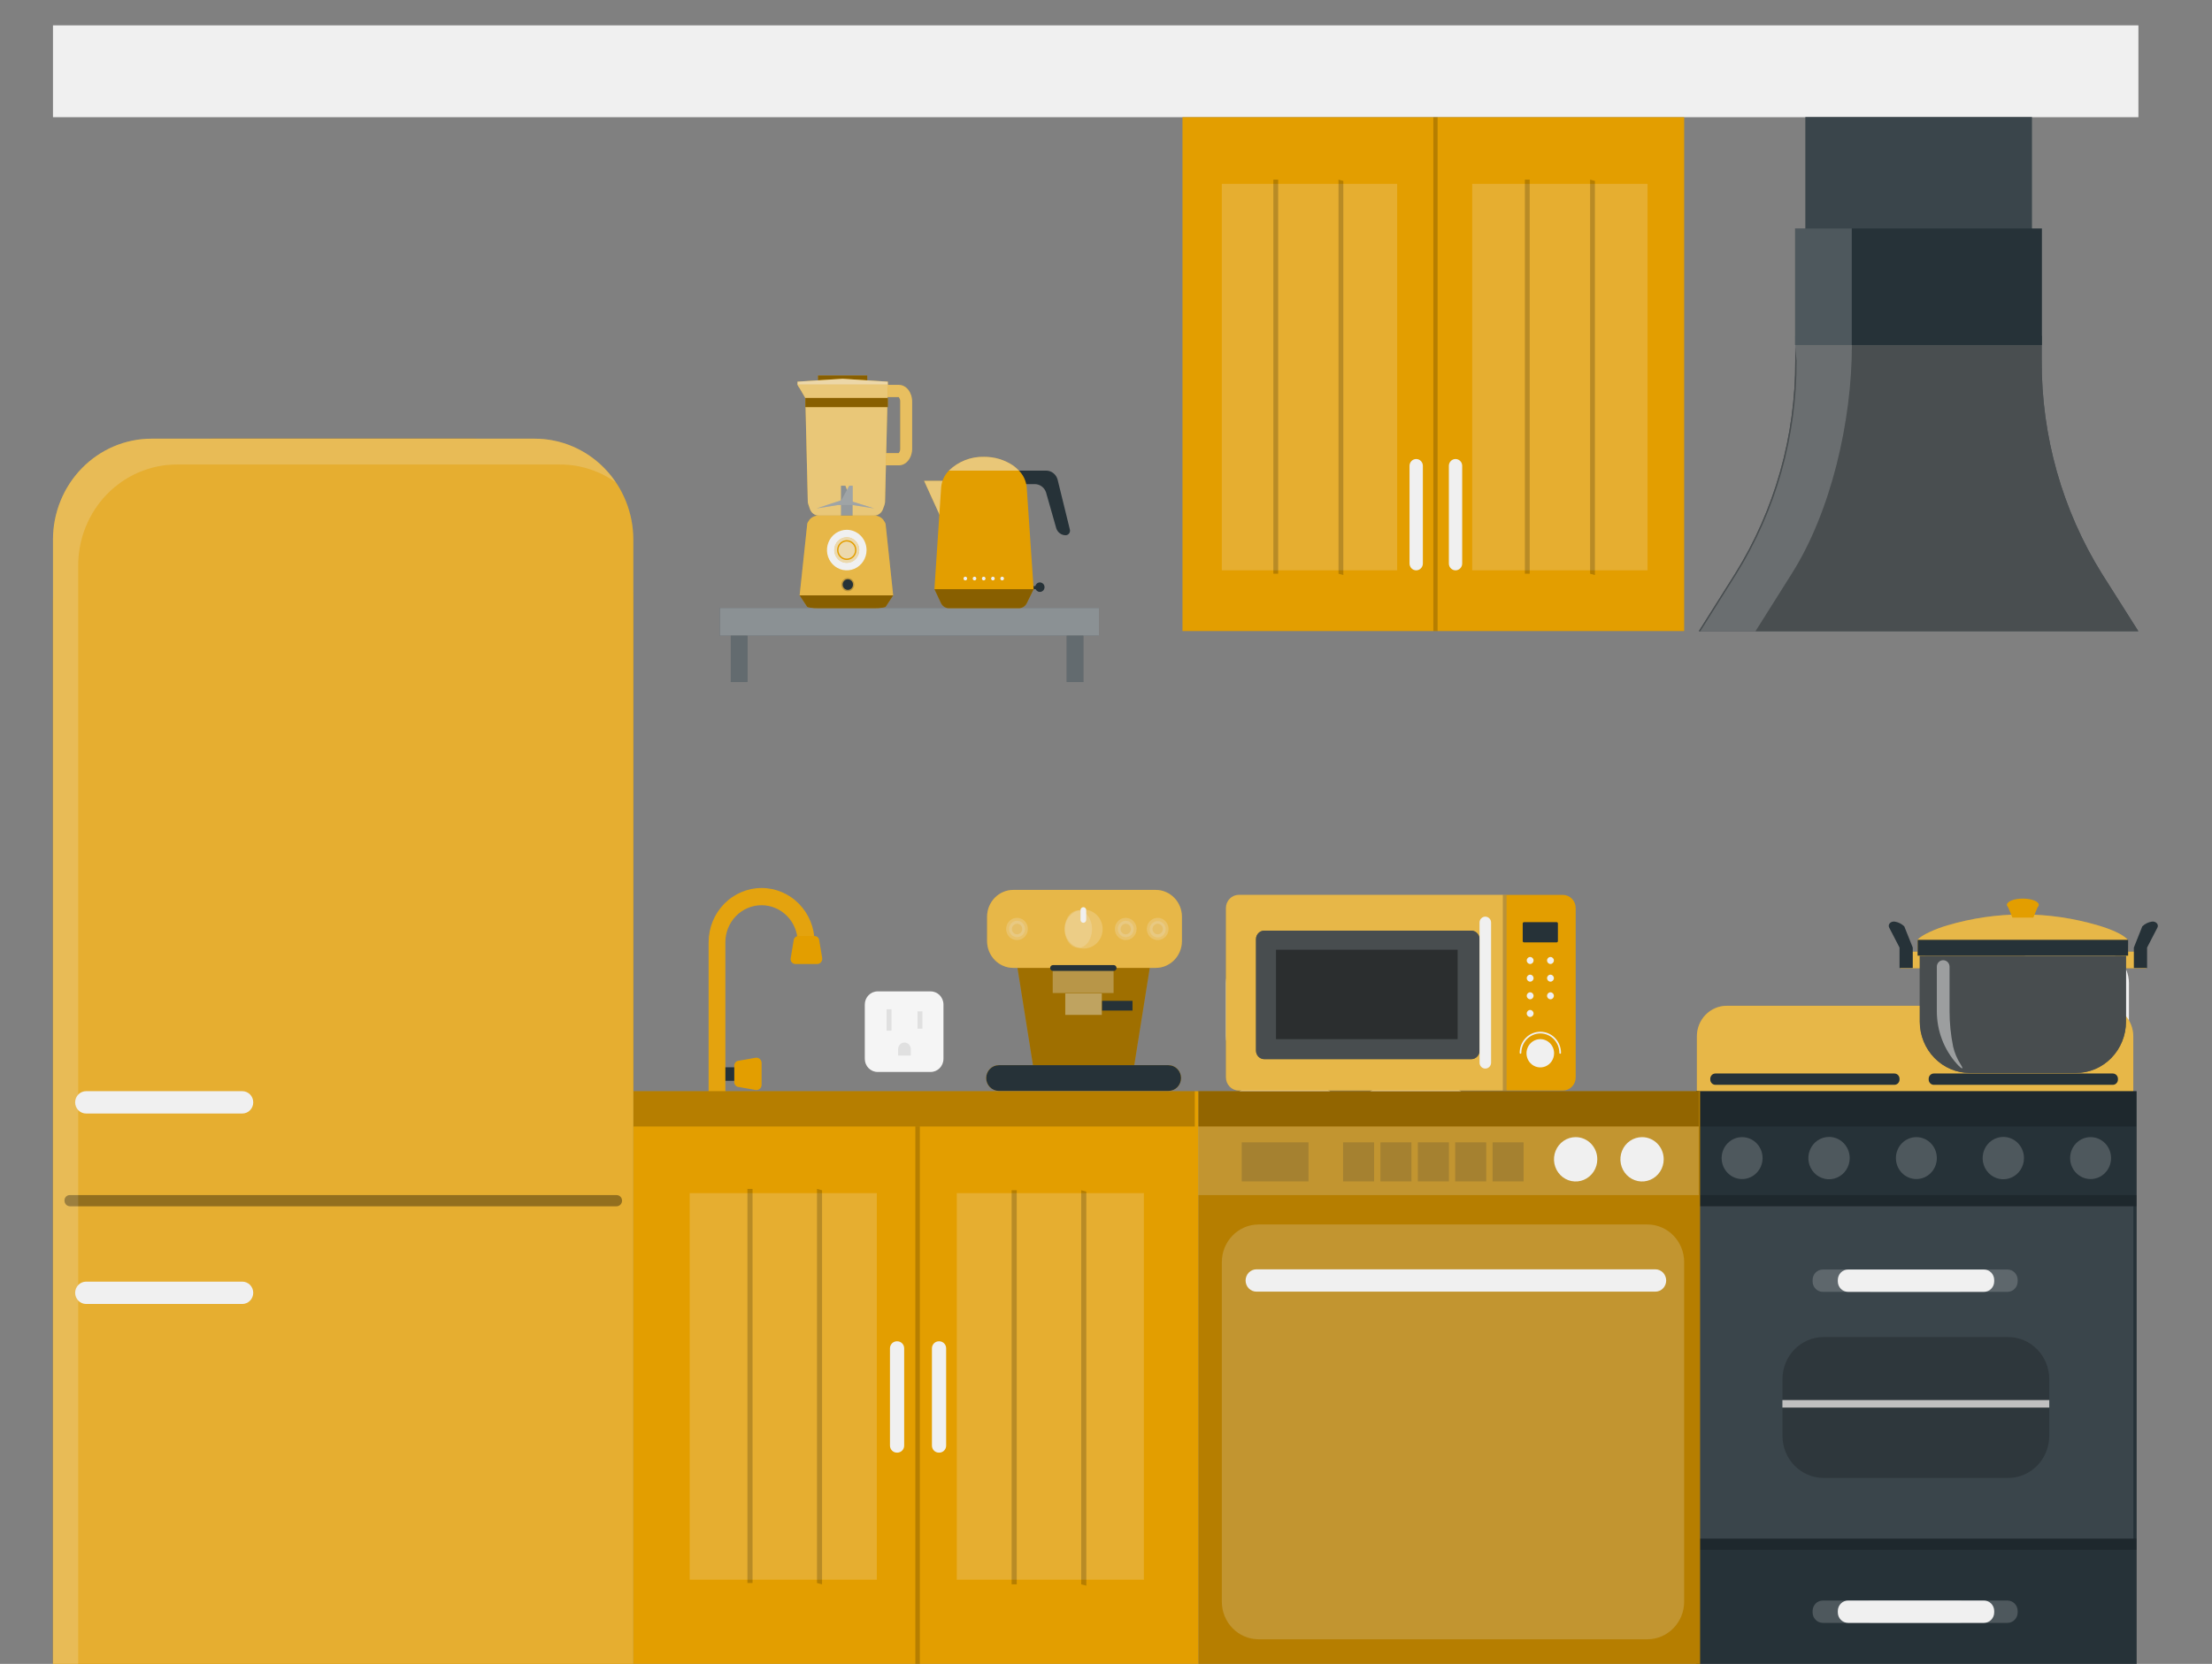 <svg width="428" height="322" viewBox="0 0 428 322" fill="none" xmlns="http://www.w3.org/2000/svg">
<rect x="0" y="0" width="428" height="322" fill="#808080" stroke="none"/>
<g clip-path="url(#clip0_62_11359)">
<path d="M171.79 245.029C171.79 245.029 180.94 250.152 192.52 240.245V227.839L170.63 227.593L171.76 244.353L171.79 245.029Z" fill="#F0F0F0"/>
<path d="M413.76 4.907H10.25V22.681H413.76V4.907Z" fill="#F0F0F0"/>
<path d="M180.07 191.86H169.81C168.44 191.86 167.33 192.998 167.33 194.401V204.912C167.33 206.315 168.44 207.452 169.81 207.452H180.07C181.44 207.452 182.55 206.315 182.55 204.912V194.401C182.55 192.998 181.44 191.86 180.07 191.86Z" fill="#F5F5F5"/>
<path d="M172.49 195.323H171.54V199.462H172.49V195.323Z" fill="#E0E0E0"/>
<path d="M178.48 195.722H177.53V199.072H178.48V195.722Z" fill="#E0E0E0"/>
<path d="M176.23 204.277H173.78V203.017C173.78 202.682 173.909 202.362 174.14 202.125C174.371 201.889 174.684 201.756 175.01 201.756C175.334 201.759 175.645 201.893 175.873 202.129C176.102 202.365 176.23 202.684 176.23 203.017V204.277Z" fill="#E0E0E0"/>
<path d="M253.6 183.746H243.58C240.062 183.746 237.21 186.668 237.21 190.272V200.537C237.21 204.141 240.062 207.063 243.58 207.063H253.6C257.118 207.063 259.97 204.141 259.97 200.537V190.272C259.97 186.668 257.118 183.746 253.6 183.746Z" fill="#F0F0F0"/>
<path d="M278.93 183.746H268.91C265.392 183.746 262.54 186.668 262.54 190.272V200.537C262.54 204.141 265.392 207.063 268.91 207.063H278.93C282.448 207.063 285.3 204.141 285.3 200.537V190.272C285.3 186.668 282.448 183.746 278.93 183.746Z" fill="#F0F0F0"/>
<path d="M405.56 183.746H395.54C392.022 183.746 389.17 186.668 389.17 190.272V200.537C389.17 204.141 392.022 207.063 395.54 207.063H405.56C409.078 207.063 411.93 204.141 411.93 200.537V190.272C411.93 186.668 409.078 183.746 405.56 183.746Z" fill="#F0F0F0"/>
<path d="M253.6 209.962H243.58C240.062 209.962 237.21 212.884 237.21 216.488V226.753C237.21 230.357 240.062 233.279 243.58 233.279H253.6C257.118 233.279 259.97 230.357 259.97 226.753V216.488C259.97 212.884 257.118 209.962 253.6 209.962Z" fill="#F0F0F0"/>
<path d="M278.93 209.962H268.91C265.392 209.962 262.54 212.884 262.54 216.488V226.753C262.54 230.357 265.392 233.279 268.91 233.279H278.93C282.448 233.279 285.3 230.357 285.3 226.753V216.488C285.3 212.884 282.448 209.962 278.93 209.962Z" fill="#F0F0F0"/>
<path d="M354.9 209.962H344.88C341.362 209.962 338.51 212.884 338.51 216.488V226.753C338.51 230.357 341.362 233.279 344.88 233.279H354.9C358.418 233.279 361.27 230.357 361.27 226.753V216.488C361.27 212.884 358.418 209.962 354.9 209.962Z" fill="#F0F0F0"/>
<path d="M380.23 209.962H370.21C366.692 209.962 363.84 212.884 363.84 216.488V226.753C363.84 230.357 366.692 233.279 370.21 233.279H380.23C383.748 233.279 386.6 230.357 386.6 226.753V216.488C386.6 212.884 383.748 209.962 380.23 209.962Z" fill="#F0F0F0"/>
<path d="M405.56 209.962H395.54C392.022 209.962 389.17 212.884 389.17 216.488V226.753C389.17 230.357 392.022 233.279 395.54 233.279H405.56C409.078 233.279 411.93 230.357 411.93 226.753V216.488C411.93 212.884 409.078 209.962 405.56 209.962Z" fill="#F0F0F0"/>
<path d="M334.1 194.647H407C408.53 194.647 409.998 195.269 411.08 196.378C412.162 197.487 412.77 198.99 412.77 200.558V212.165H328.33V200.537C328.335 198.973 328.945 197.475 330.027 196.371C331.108 195.267 332.573 194.647 334.1 194.647Z" fill="#E39E00"/>
<path opacity="0.3" d="M334.1 194.647H407C408.53 194.647 409.998 195.269 411.08 196.378C412.162 197.487 412.77 198.99 412.77 200.558V212.165H328.33V200.537C328.335 198.973 328.945 197.475 330.027 196.371C331.108 195.267 332.573 194.647 334.1 194.647Z" fill="#F0F0F0"/>
<path d="M413.42 211.171H328.18V330.725H413.42V211.171Z" fill="#263238"/>
<path opacity="0.2" d="M413.35 211.171H328.18V218.004H413.35V211.171Z" fill="black"/>
<path opacity="0.2" d="M413.42 231.281H328.18V233.443H413.42V231.281Z" fill="black"/>
<path opacity="0.2" d="M413.42 297.758H328.18V299.92H413.42V297.758Z" fill="black"/>
<path opacity="0.1" d="M412.78 233.443H328.33V297.769H412.78V233.443Z" fill="#F0F0F0"/>
<path d="M396.51 270.948H344.89V272.403H396.51V270.948Z" fill="#F0F0F0"/>
<path opacity="0.2" d="M388.56 258.757H352.84C348.449 258.757 344.89 262.404 344.89 266.902V277.874C344.89 282.372 348.449 286.018 352.84 286.018H388.56C392.95 286.018 396.51 282.372 396.51 277.874V266.902C396.51 262.404 392.95 258.757 388.56 258.757Z" fill="black"/>
<path opacity="0.2" d="M379 245.685H352.7C351.606 245.685 350.72 246.593 350.72 247.714V247.98C350.72 249.1 351.606 250.008 352.7 250.008H379C380.093 250.008 380.98 249.1 380.98 247.98V247.714C380.98 246.593 380.093 245.685 379 245.685Z" fill="#F0F0F0"/>
<path opacity="0.2" d="M388.42 245.685H362.12C361.026 245.685 360.14 246.593 360.14 247.714V247.98C360.14 249.1 361.026 250.008 362.12 250.008H388.42C389.513 250.008 390.4 249.1 390.4 247.98V247.714C390.4 246.593 389.513 245.685 388.42 245.685Z" fill="#F0F0F0"/>
<path d="M383.88 245.685H357.58C356.486 245.685 355.6 246.593 355.6 247.714V247.98C355.6 249.1 356.486 250.008 357.58 250.008H383.88C384.973 250.008 385.86 249.1 385.86 247.98V247.714C385.86 246.593 384.973 245.685 383.88 245.685Z" fill="#F0F0F0"/>
<path opacity="0.2" d="M379 309.744H352.7C351.606 309.744 350.72 310.653 350.72 311.773V312.039C350.72 313.159 351.606 314.068 352.7 314.068H379C380.093 314.068 380.98 313.159 380.98 312.039V311.773C380.98 310.653 380.093 309.744 379 309.744Z" fill="#F0F0F0"/>
<path opacity="0.2" d="M388.42 309.744H362.12C361.026 309.744 360.14 310.653 360.14 311.773V312.039C360.14 313.159 361.026 314.068 362.12 314.068H388.42C389.513 314.068 390.4 313.159 390.4 312.039V311.773C390.4 310.653 389.513 309.744 388.42 309.744Z" fill="#F0F0F0"/>
<path d="M383.88 309.744H357.58C356.486 309.744 355.6 310.653 355.6 311.773V312.039C355.6 313.159 356.486 314.068 357.58 314.068H383.88C384.973 314.068 385.86 313.159 385.86 312.039V311.773C385.86 310.653 384.973 309.744 383.88 309.744Z" fill="#F0F0F0"/>
<path d="M366.54 207.75H331.92C331.368 207.75 330.92 208.208 330.92 208.774V208.917C330.92 209.483 331.368 209.942 331.92 209.942H366.54C367.092 209.942 367.54 209.483 367.54 208.917V208.774C367.54 208.208 367.092 207.75 366.54 207.75Z" fill="#263238"/>
<path d="M408.8 207.75H374.18C373.627 207.75 373.18 208.208 373.18 208.774V208.917C373.18 209.483 373.627 209.942 374.18 209.942H408.8C409.352 209.942 409.8 209.483 409.8 208.917V208.774C409.8 208.208 409.352 207.75 408.8 207.75Z" fill="#263238"/>
<g opacity="0.2">
<path d="M337.08 228.177C339.267 228.177 341.04 226.361 341.04 224.12C341.04 221.88 339.267 220.064 337.08 220.064C334.893 220.064 333.12 221.88 333.12 224.12C333.12 226.361 334.893 228.177 337.08 228.177Z" fill="#F0F0F0"/>
<path d="M357.899 224.12C357.899 224.931 357.665 225.723 357.225 226.397C356.786 227.071 356.161 227.596 355.43 227.906C354.699 228.216 353.895 228.298 353.119 228.139C352.343 227.981 351.63 227.591 351.071 227.018C350.512 226.445 350.131 225.715 349.976 224.92C349.822 224.125 349.901 223.301 350.204 222.552C350.507 221.803 351.019 221.163 351.677 220.713C352.335 220.263 353.108 220.023 353.899 220.023C354.96 220.023 355.978 220.454 356.728 221.223C357.478 221.991 357.899 223.034 357.899 224.12Z" fill="#F0F0F0"/>
<path d="M370.8 228.177C372.987 228.177 374.76 226.361 374.76 224.12C374.76 221.88 372.987 220.064 370.8 220.064C368.613 220.064 366.84 221.88 366.84 224.12C366.84 226.361 368.613 228.177 370.8 228.177Z" fill="#F0F0F0"/>
<path d="M391.62 224.12C391.62 224.931 391.386 225.723 390.946 226.397C390.506 227.071 389.882 227.596 389.151 227.906C388.42 228.216 387.616 228.298 386.84 228.139C386.064 227.981 385.351 227.591 384.792 227.018C384.232 226.445 383.851 225.715 383.697 224.92C383.543 224.125 383.622 223.301 383.925 222.552C384.227 221.803 384.74 221.163 385.398 220.713C386.056 220.263 386.829 220.023 387.62 220.023C388.681 220.023 389.698 220.454 390.449 221.223C391.199 221.991 391.62 223.034 391.62 224.12Z" fill="#F0F0F0"/>
<path d="M404.51 228.177C406.697 228.177 408.47 226.361 408.47 224.12C408.47 221.88 406.697 220.064 404.51 220.064C402.323 220.064 400.55 221.88 400.55 224.12C400.55 226.361 402.323 228.177 404.51 228.177Z" fill="#F0F0F0"/>
</g>
<path d="M415.29 184.177H410.46V187.383H415.29V184.177Z" fill="#E39E00"/>
<path opacity="0.3" d="M415.29 184.177H410.46V187.383H415.29V184.177Z" fill="#F0F0F0"/>
<path d="M414.51 179.28L412.88 183.378V187.342H415.44V183.378L417.44 179.515C417.76 178.901 417.13 178.235 416.36 178.358C415.665 178.463 415.019 178.785 414.51 179.28Z" fill="#263238"/>
<path d="M367.69 187.383H372.52V184.177H367.69V187.383Z" fill="#E39E00"/>
<path opacity="0.3" d="M367.69 187.383H372.52V184.177H367.69V187.383Z" fill="#F0F0F0"/>
<path d="M368.46 179.28L370.1 183.378V187.342H367.54V183.378L365.54 179.515C365.22 178.901 365.84 178.235 366.62 178.358C367.312 178.462 367.955 178.784 368.46 179.28Z" fill="#263238"/>
<path d="M371.46 184.955H411.36V197.72C411.36 200.356 410.338 202.883 408.519 204.747C406.7 206.61 404.233 207.657 401.66 207.657H381.16C378.587 207.657 376.12 206.61 374.301 204.747C372.482 202.883 371.46 200.356 371.46 197.72V184.955Z" fill="#263238"/>
<path opacity="0.6" d="M371.46 184.955H411.36V197.72C411.36 200.356 410.338 202.883 408.519 204.747C406.7 206.61 404.233 207.657 401.66 207.657H381.16C378.587 207.657 376.12 206.61 374.301 204.747C372.482 202.883 371.46 200.356 371.46 197.72V184.955Z" fill="#606060"/>
<path d="M411.77 184.955H371V181.882C371.78 180.96 374.44 179.772 376.82 179.075C386.323 176.268 396.407 176.268 405.91 179.075C408.29 179.772 410.68 180.735 411.73 181.882L411.77 184.955Z" fill="#E39E00"/>
<path opacity="0.3" d="M411.77 184.955H371V181.882C371.78 180.96 374.44 179.772 376.82 179.075C386.323 176.268 396.407 176.268 405.91 179.075C408.29 179.772 410.68 180.735 411.73 181.882L411.77 184.955Z" fill="#F0F0F0"/>
<path d="M394.48 175.1C394.48 175.766 393.1 176.299 391.4 176.299C389.7 176.299 388.33 175.766 388.33 175.1C388.33 174.434 389.71 173.901 391.4 173.901C393.09 173.901 394.48 174.444 394.48 175.1Z" fill="#E39E00"/>
<path d="M393.43 177.579H389.38L388.33 175.018H394.48L393.43 177.579Z" fill="#E39E00"/>
<path d="M411.77 181.882H371.04V184.945H411.77V181.882Z" fill="#263238"/>
<path opacity="0.5" d="M374.76 187.127V195.671C374.747 199.469 376.141 203.13 378.66 205.916C379.15 206.448 379.52 206.787 379.66 206.746C379.8 206.705 379.58 206.326 379.33 205.926C378.669 204.892 378.189 203.748 377.91 202.545C377.447 200.268 377.215 197.947 377.22 195.62V187.076C377.218 186.744 377.087 186.426 376.857 186.192C376.626 185.958 376.315 185.826 375.99 185.826C375.825 185.825 375.661 185.858 375.508 185.923C375.356 185.988 375.218 186.085 375.103 186.206C374.988 186.328 374.898 186.472 374.839 186.631C374.78 186.789 374.754 186.958 374.76 187.127Z" fill="#F0F0F0"/>
<path d="M393.16 22.651H349.32V111.266H393.16V22.651Z" fill="#263238"/>
<path opacity="0.1" d="M393.16 22.651H349.32V111.266H393.16V22.651Z" fill="#F0F0F0"/>
<path d="M413.75 122.156H328.7L335.7 111.041C343.373 98.721 347.421 84.399 347.36 69.786V65.002H395.05V69.786C394.99 84.399 399.037 98.721 406.71 111.041L413.75 122.156Z" fill="#263238"/>
<g opacity="0.6">
<path d="M413.75 122.156H328.7L335.7 111.041C343.373 98.721 347.421 84.399 347.36 69.786V65.002H395.05V69.786C394.99 84.399 399.037 98.721 406.71 111.041L413.75 122.156Z" fill="#606060"/>
</g>
<path d="M395.09 44.215H347.33V66.774H395.09V44.215Z" fill="#263238"/>
<path opacity="0.2" d="M329 122.156H339.67L346.67 111.041C354.25 99.075 358.32 81.608 358.32 66.774H347.32L347.62 69.786C347.697 84.396 343.663 98.719 336 111.041L329 122.156Z" fill="#F0F0F0"/>
<path opacity="0.2" d="M358.3 44.215H347.33V66.774H358.3V44.215Z" fill="#F0F0F0"/>
<path d="M328.94 211.171H231.87V330.725H328.94V211.171Z" fill="#E39E00"/>
<path opacity="0.2" d="M328.94 211.171H231.87V330.725H328.94V211.171Z" fill="black"/>
<path opacity="0.2" d="M318.75 236.967H243.53C239.598 236.967 236.41 240.233 236.41 244.261V309.949C236.41 313.978 239.598 317.243 243.53 317.243H318.75C322.682 317.243 325.87 313.978 325.87 309.949V244.261C325.87 240.233 322.682 236.967 318.75 236.967Z" fill="#F0F0F0"/>
<path d="M320.28 249.967H243.12C242.843 249.969 242.568 249.914 242.311 249.806C242.055 249.697 241.822 249.538 241.625 249.337C241.429 249.136 241.274 248.898 241.168 248.635C241.063 248.372 241.009 248.09 241.01 247.806C241.01 247.522 241.065 247.241 241.171 246.979C241.277 246.716 241.432 246.478 241.628 246.277C241.824 246.077 242.057 245.917 242.313 245.809C242.569 245.7 242.843 245.644 243.12 245.644H320.28C320.84 245.644 321.377 245.872 321.772 246.277C322.168 246.683 322.39 247.233 322.39 247.806C322.392 248.09 322.338 248.372 322.232 248.635C322.127 248.898 321.971 249.136 321.775 249.337C321.579 249.538 321.346 249.697 321.089 249.806C320.833 249.914 320.558 249.969 320.28 249.967Z" fill="#F0F0F0"/>
<path opacity="0.2" d="M328.69 211.171H231.7V218.004H328.69V211.171Z" fill="black"/>
<path d="M309.06 224.356C309.06 225.205 308.814 226.036 308.353 226.742C307.892 227.448 307.238 227.998 306.471 228.323C305.705 228.647 304.862 228.732 304.049 228.565C303.236 228.399 302.489 227.989 301.904 227.388C301.318 226.786 300.92 226.02 300.759 225.187C300.599 224.354 300.683 223.49 301.002 222.706C301.321 221.922 301.859 221.252 302.55 220.782C303.24 220.312 304.051 220.062 304.88 220.064C305.43 220.064 305.974 220.175 306.482 220.391C306.99 220.606 307.451 220.923 307.839 221.321C308.228 221.72 308.535 222.193 308.745 222.714C308.954 223.235 309.061 223.793 309.06 224.356Z" fill="#F0F0F0"/>
<path d="M321.91 224.356C321.91 225.205 321.665 226.035 321.204 226.741C320.744 227.447 320.089 227.997 319.324 228.322C318.558 228.647 317.716 228.732 316.903 228.566C316.09 228.4 315.343 227.992 314.758 227.391C314.172 226.791 313.772 226.026 313.611 225.193C313.449 224.361 313.532 223.498 313.849 222.713C314.166 221.929 314.703 221.259 315.392 220.787C316.081 220.315 316.892 220.064 317.72 220.064C318.271 220.062 318.816 220.172 319.325 220.388C319.834 220.603 320.297 220.919 320.686 221.318C321.075 221.717 321.384 222.19 321.594 222.712C321.804 223.233 321.912 223.792 321.91 224.356Z" fill="#F0F0F0"/>
<g opacity="0.2">
<path d="M253.18 221.078H240.26V228.628H253.18V221.078Z" fill="black"/>
<path d="M265.87 221.078H259.87V228.628H265.87V221.078Z" fill="black"/>
<path d="M273.1 221.078H267.1V228.628H273.1V221.078Z" fill="black"/>
<path d="M280.34 221.078H274.34V228.628H280.34V221.078Z" fill="black"/>
<path d="M287.57 221.078H281.57V228.628H287.57V221.078Z" fill="black"/>
<path d="M294.8 221.078H288.8V228.628H294.8V221.078Z" fill="black"/>
</g>
<path opacity="0.2" d="M328.69 218.004H231.7V231.281H328.69V218.004Z" fill="#F0F0F0"/>
<path d="M291.5 173.184H302.39C302.716 173.183 303.04 173.248 303.342 173.375C303.644 173.502 303.919 173.689 304.15 173.925C304.381 174.161 304.565 174.441 304.69 174.75C304.816 175.059 304.88 175.39 304.88 175.725V208.508C304.88 208.842 304.816 209.173 304.69 209.482C304.565 209.791 304.381 210.072 304.15 210.308C303.919 210.544 303.644 210.731 303.342 210.858C303.04 210.985 302.716 211.05 302.39 211.048H239.7C239.373 211.05 239.05 210.985 238.748 210.858C238.446 210.731 238.171 210.544 237.94 210.308C237.709 210.072 237.525 209.791 237.4 209.482C237.274 209.173 237.21 208.842 237.21 208.508V175.725C237.21 175.39 237.274 175.059 237.4 174.75C237.525 174.441 237.709 174.161 237.94 173.925C238.171 173.689 238.446 173.502 238.748 173.375C239.05 173.248 239.373 173.183 239.7 173.184H291.5Z" fill="#E39E00"/>
<g opacity="0.3">
<path d="M291.5 211.038H239.7C239.373 211.039 239.05 210.975 238.748 210.848C238.446 210.72 238.171 210.534 237.94 210.297C237.709 210.061 237.525 209.781 237.4 209.472C237.274 209.163 237.21 208.832 237.21 208.497V175.715C237.21 175.38 237.274 175.049 237.4 174.74C237.525 174.431 237.709 174.151 237.94 173.915C238.171 173.679 238.446 173.492 238.748 173.365C239.05 173.237 239.373 173.173 239.7 173.174H291.5V211.038Z" fill="#F0F0F0"/>
</g>
<path d="M284.67 180.099H244.63C243.741 180.099 243.02 180.838 243.02 181.749V203.324C243.02 204.235 243.741 204.973 244.63 204.973H284.67C285.559 204.973 286.28 204.235 286.28 203.324V181.749C286.28 180.838 285.559 180.099 284.67 180.099Z" fill="#263238"/>
<path opacity="0.6" d="M284.67 180.099H244.63C243.741 180.099 243.02 180.838 243.02 181.749V203.324C243.02 204.235 243.741 204.973 244.63 204.973H284.67C285.559 204.973 286.28 204.235 286.28 203.324V181.749C286.28 180.838 285.559 180.099 284.67 180.099Z" fill="#606060"/>
<path d="M287.39 206.797C287.095 206.797 286.813 206.677 286.605 206.464C286.397 206.25 286.28 205.961 286.28 205.66V178.532C286.28 178.23 286.397 177.941 286.605 177.728C286.813 177.515 287.095 177.395 287.39 177.395C287.685 177.395 287.968 177.514 288.178 177.727C288.388 177.94 288.507 178.229 288.51 178.532V205.66C288.507 205.962 288.388 206.251 288.178 206.464C287.968 206.677 287.685 206.797 287.39 206.797Z" fill="#F0F0F0"/>
<path opacity="0.2" d="M291.51 173.184H290.78V211.058H291.51V173.184Z" fill="black"/>
<path d="M300.7 203.867C300.694 204.405 300.533 204.93 300.238 205.375C299.942 205.82 299.525 206.166 299.038 206.369C298.552 206.572 298.017 206.624 297.502 206.517C296.987 206.411 296.514 206.151 296.142 205.77C295.771 205.389 295.517 204.905 295.413 204.377C295.309 203.849 295.359 203.302 295.558 202.803C295.756 202.305 296.094 201.877 296.528 201.575C296.963 201.272 297.475 201.107 298 201.101C298.356 201.097 298.709 201.165 299.038 201.303C299.368 201.44 299.667 201.644 299.918 201.902C300.17 202.159 300.369 202.466 300.503 202.803C300.637 203.141 300.704 203.502 300.7 203.867Z" fill="#F0F0F0"/>
<path d="M301.88 203.928C301.859 203.928 301.838 203.924 301.819 203.916C301.799 203.908 301.782 203.896 301.767 203.88C301.752 203.865 301.74 203.847 301.732 203.827C301.724 203.807 301.72 203.786 301.72 203.764C301.72 202.765 301.332 201.806 300.642 201.099C299.952 200.392 299.016 199.994 298.04 199.994C297.064 199.994 296.128 200.392 295.438 201.099C294.748 201.806 294.36 202.765 294.36 203.764C294.36 203.808 294.343 203.85 294.313 203.88C294.283 203.911 294.242 203.928 294.2 203.928C294.158 203.928 294.117 203.911 294.087 203.88C294.057 203.85 294.04 203.808 294.04 203.764C294.04 202.678 294.461 201.635 295.212 200.867C295.962 200.098 296.979 199.667 298.04 199.667C299.101 199.667 300.118 200.098 300.868 200.867C301.619 201.635 302.04 202.678 302.04 203.764C302.04 203.786 302.036 203.807 302.028 203.827C302.02 203.847 302.008 203.865 301.993 203.88C301.978 203.896 301.961 203.908 301.941 203.916C301.922 203.924 301.901 203.928 301.88 203.928Z" fill="#F0F0F0"/>
<path d="M301.19 178.46H294.88C294.742 178.46 294.63 178.575 294.63 178.716V182.118C294.63 182.259 294.742 182.374 294.88 182.374H301.19C301.328 182.374 301.44 182.259 301.44 182.118V178.716C301.44 178.575 301.328 178.46 301.19 178.46Z" fill="#263238"/>
<path d="M296.07 186.554C296.435 186.554 296.73 186.251 296.73 185.877C296.73 185.504 296.435 185.201 296.07 185.201C295.706 185.201 295.41 185.504 295.41 185.877C295.41 186.251 295.706 186.554 296.07 186.554Z" fill="#F0F0F0"/>
<path d="M300 186.554C300.364 186.554 300.66 186.251 300.66 185.877C300.66 185.504 300.364 185.201 300 185.201C299.635 185.201 299.34 185.504 299.34 185.877C299.34 186.251 299.635 186.554 300 186.554Z" fill="#F0F0F0"/>
<path d="M296.07 189.975C296.435 189.975 296.73 189.672 296.73 189.299C296.73 188.926 296.435 188.623 296.07 188.623C295.706 188.623 295.41 188.926 295.41 189.299C295.41 189.672 295.706 189.975 296.07 189.975Z" fill="#F0F0F0"/>
<path d="M300 189.975C300.364 189.975 300.66 189.672 300.66 189.299C300.66 188.926 300.364 188.623 300 188.623C299.635 188.623 299.34 188.926 299.34 189.299C299.34 189.672 299.635 189.975 300 189.975Z" fill="#F0F0F0"/>
<path d="M296.07 193.387C296.435 193.387 296.73 193.084 296.73 192.711C296.73 192.337 296.435 192.034 296.07 192.034C295.706 192.034 295.41 192.337 295.41 192.711C295.41 193.084 295.706 193.387 296.07 193.387Z" fill="#F0F0F0"/>
<path d="M300 193.387C300.364 193.387 300.66 193.084 300.66 192.711C300.66 192.337 300.364 192.034 300 192.034C299.635 192.034 299.34 192.337 299.34 192.711C299.34 193.084 299.635 193.387 300 193.387Z" fill="#F0F0F0"/>
<path d="M296.07 196.808C296.435 196.808 296.73 196.506 296.73 196.132C296.73 195.759 296.435 195.456 296.07 195.456C295.706 195.456 295.41 195.759 295.41 196.132C295.41 196.506 295.706 196.808 296.07 196.808Z" fill="#F0F0F0"/>
<path opacity="0.4" d="M282.04 183.798H246.89V201.101H282.04V183.798Z" fill="black"/>
<path d="M147.36 205.67V210.014C147.349 210.156 147.308 210.295 147.241 210.421C147.173 210.546 147.081 210.656 146.97 210.743C146.859 210.83 146.731 210.892 146.595 210.925C146.459 210.958 146.318 210.962 146.18 210.936L142.75 210.331C142.551 210.276 142.376 210.154 142.253 209.985C142.13 209.816 142.065 209.61 142.07 209.399V206.254C142.065 206.042 142.129 205.834 142.252 205.663C142.375 205.492 142.55 205.368 142.75 205.311L146.18 204.707C146.321 204.68 146.465 204.685 146.604 204.721C146.743 204.756 146.872 204.822 146.984 204.913C147.096 205.004 147.187 205.119 147.252 205.25C147.317 205.38 147.354 205.524 147.36 205.67Z" fill="#E39E00"/>
<path d="M142.07 206.551H139.52V209.163H142.07V206.551Z" fill="#263238"/>
<path d="M138.74 213.22C138.308 213.22 137.893 213.044 137.587 212.731C137.282 212.418 137.11 211.993 137.11 211.55V182.353C137.11 179.568 138.19 176.897 140.112 174.928C142.034 172.959 144.641 171.853 147.36 171.853C150.078 171.853 152.685 172.959 154.608 174.928C156.53 176.897 157.61 179.568 157.61 182.353C157.61 182.796 157.438 183.221 157.132 183.534C156.827 183.847 156.412 184.023 155.98 184.023C155.548 184.023 155.133 183.847 154.827 183.534C154.522 183.221 154.35 182.796 154.35 182.353C154.35 180.451 153.612 178.627 152.3 177.282C150.987 175.938 149.206 175.182 147.35 175.182C145.493 175.182 143.713 175.938 142.4 177.282C141.087 178.627 140.35 180.451 140.35 182.353V211.55C140.35 211.99 140.181 212.411 139.88 212.724C139.578 213.036 139.169 213.215 138.74 213.22Z" fill="#E39E00"/>
<g opacity="0.2">
<path opacity="0.3" d="M138.74 213.22C138.308 213.22 137.893 213.044 137.587 212.731C137.282 212.418 137.11 211.993 137.11 211.55V182.353C137.11 179.568 138.19 176.897 140.112 174.928C142.034 172.959 144.641 171.853 147.36 171.853C150.078 171.853 152.685 172.959 154.608 174.928C156.53 176.897 157.61 179.568 157.61 182.353C157.61 182.796 157.438 183.221 157.132 183.534C156.827 183.847 156.412 184.023 155.98 184.023C155.548 184.023 155.133 183.847 154.827 183.534C154.522 183.221 154.35 182.796 154.35 182.353C154.35 180.451 153.612 178.627 152.3 177.282C150.987 175.938 149.206 175.182 147.35 175.182C145.493 175.182 143.713 175.938 142.4 177.282C141.087 178.627 140.35 180.451 140.35 182.353V211.55C140.35 211.99 140.181 212.411 139.88 212.724C139.578 213.036 139.169 213.215 138.74 213.22Z" fill="#F0F0F0"/>
</g>
<path d="M158.17 186.564H153.91C153.767 186.564 153.626 186.53 153.498 186.466C153.37 186.401 153.257 186.308 153.17 186.192C153.082 186.076 153.021 185.942 152.992 185.799C152.962 185.655 152.965 185.507 153 185.365L153.59 181.851C153.64 181.645 153.758 181.462 153.924 181.333C154.089 181.205 154.293 181.138 154.5 181.144H157.57C157.779 181.138 157.984 181.204 158.151 181.332C158.319 181.461 158.438 181.644 158.49 181.851L159.08 185.365C159.104 185.506 159.099 185.651 159.066 185.789C159.032 185.928 158.97 186.058 158.885 186.171C158.799 186.284 158.691 186.377 158.568 186.445C158.445 186.513 158.309 186.553 158.17 186.564Z" fill="#E39E00"/>
<path d="M231.87 211.171H122.54V330.725H231.87V211.171Z" fill="#E39E00"/>
<path opacity="0.2" d="M231.18 211.171H122.54V218.004H231.18V211.171Z" fill="black"/>
<path opacity="0.2" d="M177.98 218.004H177.11V322.704H177.98V218.004Z" fill="black"/>
<path opacity="0.2" d="M169.65 230.902H133.45V305.708H169.65V230.902Z" fill="#F0F0F0"/>
<path opacity="0.2" d="M221.33 230.902H185.13V305.708H221.33V230.902Z" fill="#F0F0F0"/>
<path opacity="0.2" d="M145.61 230.083H144.62V306.354H145.61V230.083Z" fill="black"/>
<path opacity="0.2" d="M159.06 306.61L158.08 306.354V230.083L159.06 230.349V306.61Z" fill="black"/>
<path opacity="0.2" d="M196.73 230.339H195.74V306.61H196.73V230.339Z" fill="black"/>
<path opacity="0.2" d="M210.19 306.866L209.2 306.61V230.339L210.19 230.605V306.866Z" fill="black"/>
<path d="M172.2 260.939V279.759C172.2 280.511 172.796 281.121 173.53 281.121H173.62C174.355 281.121 174.95 280.511 174.95 279.759V260.939C174.95 260.187 174.355 259.577 173.62 259.577H173.53C172.796 259.577 172.2 260.187 172.2 260.939Z" fill="#F0F0F0"/>
<path d="M180.32 260.939V279.759C180.32 280.511 180.915 281.121 181.65 281.121H181.74C182.474 281.121 183.07 280.511 183.07 279.759V260.939C183.07 260.187 182.474 259.577 181.74 259.577H181.65C180.915 259.577 180.32 260.187 180.32 260.939Z" fill="#F0F0F0"/>
<path d="M325.87 22.681H228.8V122.125H325.87V22.681Z" fill="#E39E00"/>
<path opacity="0.2" d="M278.16 22.681H277.34V122.125H278.16V22.681Z" fill="black"/>
<path opacity="0.2" d="M270.34 35.579H236.41V110.375H270.34V35.579Z" fill="#F0F0F0"/>
<path opacity="0.2" d="M318.79 35.579H284.86V110.375H318.79V35.579Z" fill="#F0F0F0"/>
<path opacity="0.2" d="M247.31 34.76H246.38V111.031H247.31V34.76Z" fill="black"/>
<path opacity="0.2" d="M259.92 111.287L258.99 111.031V34.76L259.92 35.016V111.287Z" fill="black"/>
<path opacity="0.2" d="M295.98 34.76H295.05V111.031H295.98V34.76Z" fill="black"/>
<path opacity="0.2" d="M308.6 111.287L307.67 111.031V34.76L308.6 35.016V111.287Z" fill="black"/>
<path d="M275.31 90.152V109.053C275.31 109.404 275.174 109.74 274.932 109.988C274.69 110.236 274.362 110.375 274.02 110.375C273.678 110.375 273.35 110.236 273.108 109.988C272.866 109.74 272.73 109.404 272.73 109.053V90.152C272.73 89.802 272.866 89.466 273.108 89.218C273.35 88.97 273.678 88.831 274.02 88.831C274.362 88.831 274.69 88.97 274.932 89.218C275.174 89.466 275.31 89.802 275.31 90.152Z" fill="#F0F0F0"/>
<path d="M282.92 90.152V109.053C282.92 109.404 282.784 109.74 282.542 109.988C282.3 110.236 281.972 110.375 281.63 110.375C281.288 110.375 280.96 110.236 280.718 109.988C280.476 109.74 280.34 109.404 280.34 109.053V90.152C280.34 89.802 280.476 89.466 280.718 89.218C280.96 88.97 281.288 88.831 281.63 88.831C281.972 88.831 282.3 88.97 282.542 89.218C282.784 89.466 282.92 89.802 282.92 90.152Z" fill="#F0F0F0"/>
<path d="M219.47 206.121H199.87L196.78 186.728H222.56L219.47 206.121Z" fill="#E39E00"/>
<g opacity="0.3">
<path d="M219.47 206.121H199.87L196.78 186.728H222.56L219.47 206.121Z" fill="black"/>
</g>
<path d="M223.62 172.221H196.06C193.26 172.221 190.99 174.547 190.99 177.415V182.118C190.99 184.986 193.26 187.312 196.06 187.312H223.62C226.42 187.312 228.69 184.986 228.69 182.118V177.415C228.69 174.547 226.42 172.221 223.62 172.221Z" fill="#E39E00"/>
<g opacity="0.3">
<path d="M223.62 172.221H196.06C193.26 172.221 190.99 174.547 190.99 177.415V182.118C190.99 184.986 193.26 187.312 196.06 187.312H223.62C226.42 187.312 228.69 184.986 228.69 182.118V177.415C228.69 174.547 226.42 172.221 223.62 172.221Z" fill="#F0F0F0"/>
</g>
<g opacity="0.4">
<path d="M213.19 192.26H206.12V196.409H213.19V192.26Z" fill="#F0F0F0"/>
</g>
<path d="M228.52 208.631C228.522 208.958 228.46 209.282 228.338 209.585C228.216 209.887 228.037 210.162 227.812 210.394C227.586 210.625 227.317 210.809 227.022 210.933C226.726 211.058 226.41 211.121 226.09 211.12H193.25C192.606 211.12 191.988 210.858 191.532 210.391C191.076 209.924 190.82 209.291 190.82 208.631C190.82 207.97 191.076 207.337 191.532 206.87C191.988 206.403 192.606 206.141 193.25 206.141H226.09C226.735 206.141 227.353 206.403 227.809 206.87C228.264 207.337 228.52 207.97 228.52 208.631Z" fill="#E39E00"/>
<path d="M228.52 208.631C228.522 208.958 228.46 209.282 228.338 209.585C228.216 209.887 228.037 210.162 227.812 210.394C227.586 210.625 227.317 210.809 227.022 210.933C226.726 211.058 226.41 211.121 226.09 211.12H193.25C192.606 211.12 191.988 210.858 191.532 210.391C191.076 209.924 190.82 209.291 190.82 208.631C190.82 207.97 191.076 207.337 191.532 206.87C191.988 206.403 192.606 206.141 193.25 206.141H226.09C226.735 206.141 227.353 206.403 227.809 206.87C228.264 207.337 228.52 207.97 228.52 208.631Z" fill="#263238"/>
<g opacity="0.2">
<path d="M213.35 179.802C213.35 180.802 212.963 181.761 212.273 182.468C211.582 183.175 210.646 183.572 209.67 183.572C209.331 183.571 208.995 183.52 208.67 183.419C207.904 183.192 207.231 182.716 206.752 182.062C206.272 181.409 206.013 180.614 206.013 179.797C206.013 178.98 206.272 178.185 206.752 177.532C207.231 176.879 207.904 176.403 208.67 176.176C208.995 176.075 209.331 176.023 209.67 176.022C210.647 176.025 211.583 176.424 212.273 177.133C212.963 177.842 213.35 178.802 213.35 179.802Z" fill="#FAFAFA"/>
</g>
<g opacity="0.2">
<path d="M208.64 183.429C210.104 183.429 211.29 181.805 211.29 179.802C211.29 177.799 210.104 176.176 208.64 176.176C207.177 176.176 205.99 177.799 205.99 179.802C205.99 181.805 207.177 183.429 208.64 183.429Z" fill="#F0F0F0"/>
</g>
<g opacity="0.3">
<path d="M215.47 187.353H203.69V192.178H215.47V187.353Z" fill="#F0F0F0"/>
</g>
<path d="M219.13 193.684H213.24V195.569H219.13V193.684Z" fill="#263238"/>
<path d="M215.49 187.896H203.74C203.668 187.896 203.597 187.881 203.53 187.853C203.463 187.824 203.403 187.783 203.352 187.731C203.3 187.678 203.26 187.616 203.232 187.548C203.205 187.479 203.19 187.406 203.19 187.332C203.19 187.183 203.248 187.039 203.352 186.934C203.455 186.828 203.595 186.769 203.74 186.769H215.49C215.563 186.769 215.634 186.783 215.701 186.812C215.768 186.84 215.828 186.881 215.879 186.934C215.93 186.986 215.971 187.048 215.999 187.117C216.026 187.185 216.04 187.258 216.04 187.332C216.04 187.406 216.026 187.479 215.999 187.548C215.971 187.616 215.93 187.678 215.879 187.731C215.828 187.783 215.768 187.824 215.701 187.853C215.634 187.881 215.563 187.896 215.49 187.896Z" fill="#263238"/>
<g opacity="0.2">
<path d="M196.79 181.37C197.646 181.37 198.34 180.659 198.34 179.782C198.34 178.905 197.646 178.194 196.79 178.194C195.934 178.194 195.24 178.905 195.24 179.782C195.24 180.659 195.934 181.37 196.79 181.37Z" fill="#E0E0E0"/>
</g>
<g opacity="0.2">
<path d="M196.79 181.933C196.374 181.935 195.967 181.811 195.621 181.576C195.274 181.34 195.003 181.005 194.843 180.612C194.682 180.219 194.639 179.786 194.719 179.368C194.799 178.95 194.998 178.566 195.292 178.264C195.585 177.962 195.959 177.756 196.367 177.673C196.774 177.589 197.197 177.631 197.581 177.793C197.966 177.956 198.294 178.232 198.526 178.586C198.757 178.94 198.88 179.356 198.88 179.782C198.88 180.351 198.66 180.896 198.269 181.299C197.877 181.703 197.345 181.93 196.79 181.933ZM196.79 178.768C196.592 178.768 196.399 178.828 196.235 178.94C196.07 179.053 195.942 179.213 195.866 179.4C195.791 179.587 195.771 179.793 195.809 179.992C195.848 180.191 195.943 180.373 196.083 180.516C196.223 180.66 196.401 180.757 196.595 180.797C196.789 180.836 196.99 180.816 197.173 180.739C197.356 180.661 197.512 180.53 197.622 180.361C197.732 180.193 197.79 179.995 197.79 179.792C197.79 179.52 197.685 179.26 197.497 179.068C197.31 178.876 197.055 178.768 196.79 178.768Z" fill="#F0F0F0"/>
</g>
<g opacity="0.2">
<path d="M217.821 181.37C218.677 181.37 219.37 180.659 219.37 179.782C219.37 178.905 218.677 178.194 217.821 178.194C216.964 178.194 216.271 178.905 216.271 179.782C216.271 180.659 216.964 181.37 217.821 181.37Z" fill="#E0E0E0"/>
</g>
<g opacity="0.2">
<path d="M217.82 181.933C217.405 181.933 216.999 181.807 216.654 181.571C216.308 181.334 216.039 180.998 215.88 180.605C215.721 180.212 215.68 179.779 215.761 179.362C215.842 178.945 216.042 178.561 216.335 178.261C216.629 177.96 217.003 177.755 217.411 177.672C217.818 177.589 218.24 177.631 218.624 177.794C219.008 177.957 219.336 178.233 219.566 178.587C219.797 178.94 219.92 179.356 219.92 179.782C219.92 180.352 219.699 180.9 219.305 181.303C218.911 181.707 218.377 181.933 217.82 181.933ZM217.82 178.768C217.555 178.768 217.301 178.876 217.113 179.068C216.926 179.26 216.82 179.52 216.82 179.792C216.82 180.064 216.926 180.324 217.113 180.517C217.301 180.709 217.555 180.817 217.82 180.817C218.085 180.817 218.34 180.709 218.527 180.517C218.715 180.324 218.82 180.064 218.82 179.792C218.82 179.52 218.715 179.26 218.527 179.068C218.34 178.876 218.085 178.768 217.82 178.768Z" fill="#F0F0F0"/>
</g>
<g opacity="0.2">
<path d="M225.55 179.782C225.562 180.098 225.482 180.411 225.319 180.68C225.156 180.949 224.918 181.162 224.636 181.292C224.354 181.422 224.041 181.462 223.737 181.408C223.432 181.354 223.15 181.208 222.927 180.988C222.705 180.769 222.551 180.486 222.486 180.176C222.421 179.867 222.448 179.544 222.564 179.251C222.679 178.957 222.877 178.705 223.133 178.528C223.389 178.351 223.691 178.256 224 178.255C224.401 178.255 224.787 178.414 225.076 178.699C225.365 178.983 225.535 179.371 225.55 179.782Z" fill="#E0E0E0"/>
</g>
<g opacity="0.2">
<path d="M224 181.933C223.585 181.933 223.179 181.807 222.834 181.571C222.488 181.334 222.219 180.998 222.06 180.605C221.901 180.212 221.86 179.779 221.941 179.362C222.022 178.945 222.222 178.561 222.515 178.261C222.809 177.96 223.183 177.755 223.591 177.672C223.998 177.589 224.42 177.631 224.804 177.794C225.188 177.957 225.516 178.233 225.746 178.587C225.977 178.94 226.1 179.356 226.1 179.782C226.1 180.064 226.046 180.344 225.941 180.605C225.835 180.866 225.68 181.103 225.485 181.303C225.29 181.503 225.059 181.661 224.804 181.769C224.549 181.878 224.276 181.933 224 181.933ZM224 178.768C223.803 178.768 223.609 178.828 223.445 178.94C223.28 179.053 223.152 179.213 223.077 179.4C223.001 179.587 222.981 179.793 223.02 179.992C223.058 180.191 223.153 180.373 223.293 180.517C223.433 180.66 223.611 180.757 223.805 180.797C223.999 180.836 224.2 180.816 224.383 180.739C224.566 180.661 224.722 180.53 224.832 180.361C224.942 180.193 225 179.995 225 179.792C225 179.52 224.895 179.26 224.707 179.068C224.52 178.876 224.266 178.768 224 178.768Z" fill="#F0F0F0"/>
</g>
<path d="M209.62 178.583C209.547 178.583 209.475 178.568 209.408 178.539C209.34 178.51 209.279 178.468 209.228 178.415C209.177 178.361 209.136 178.298 209.109 178.228C209.082 178.159 209.069 178.084 209.07 178.01V176.125C209.07 175.975 209.128 175.832 209.231 175.726C209.335 175.62 209.475 175.561 209.62 175.561C209.766 175.561 209.906 175.62 210.009 175.726C210.112 175.832 210.17 175.975 210.17 176.125V178.01C210.17 178.16 210.113 178.304 210.01 178.412C209.907 178.519 209.767 178.581 209.62 178.583Z" fill="#F0F0F0"/>
<path d="M212.63 117.649H139.27V123.037H212.63V117.649Z" fill="#263238"/>
<path opacity="0.5" d="M212.63 117.649H139.27V123.037H212.63V117.649Z" fill="#F0F0F0"/>
<path d="M144.62 123.037H141.4V131.981H144.62V123.037Z" fill="#263238"/>
<path d="M209.62 123.037H206.4V131.981H209.62V123.037Z" fill="#263238"/>
<g opacity="0.3">
<path d="M144.62 123.037H141.4V131.981H144.62V123.037Z" fill="#F0F0F0"/>
<path d="M209.62 123.037H206.4V131.981H209.62V123.037Z" fill="#F0F0F0"/>
</g>
<path d="M201.04 113.428H199.16C199.016 113.428 198.9 113.547 198.9 113.694V113.756C198.9 113.903 199.016 114.022 199.16 114.022H201.04C201.183 114.022 201.3 113.903 201.3 113.756V113.694C201.3 113.547 201.183 113.428 201.04 113.428Z" fill="#263238"/>
<path d="M200.31 113.633C200.31 113.815 200.362 113.993 200.461 114.145C200.56 114.297 200.701 114.415 200.865 114.485C201.03 114.554 201.211 114.573 201.385 114.537C201.56 114.501 201.72 114.414 201.846 114.285C201.972 114.156 202.058 113.991 202.092 113.813C202.127 113.634 202.109 113.448 202.041 113.28C201.973 113.111 201.858 112.967 201.71 112.866C201.562 112.765 201.388 112.711 201.21 112.711C200.971 112.711 200.742 112.808 200.573 112.981C200.404 113.154 200.31 113.388 200.31 113.633Z" fill="#263238"/>
<path d="M197.15 91.074H202.42C202.927 91.077 203.42 91.251 203.821 91.57C204.222 91.888 204.51 92.334 204.64 92.836L207 102.446C207.039 102.577 207.047 102.716 207.024 102.851C207.001 102.987 206.948 103.115 206.868 103.225C206.789 103.336 206.685 103.426 206.565 103.488C206.446 103.55 206.314 103.582 206.18 103.583C205.788 103.578 205.406 103.451 205.087 103.218C204.767 102.986 204.524 102.659 204.39 102.282L202.39 95.264C202.231 94.806 201.939 94.408 201.553 94.126C201.166 93.844 200.704 93.69 200.23 93.687H197.1V91.074H197.15Z" fill="#263238"/>
<path d="M182 100.079L178.8 93.051H182.46L182 100.079Z" fill="#E39E00"/>
<path opacity="0.5" d="M182 100.079L178.8 93.051H182.46L182 100.079Z" fill="#F0F0F0"/>
<path d="M200 114.022H180.8L182.1 94.353C182.2 93.111 182.732 91.947 183.6 91.074C185.426 89.301 187.864 88.343 190.38 88.411C192.401 88.382 194.384 88.978 196.07 90.121C196.458 90.403 196.82 90.722 197.15 91.074C198.02 91.946 198.556 93.11 198.66 94.353L200 114.022Z" fill="#E39E00"/>
<path d="M197.07 117.71H183.69C183.37 117.723 183.053 117.644 182.774 117.483C182.495 117.322 182.265 117.085 182.11 116.798L180.8 114.022H200L198.65 116.788C198.496 117.077 198.267 117.316 197.988 117.479C197.709 117.642 197.391 117.722 197.07 117.71Z" fill="#E39E00"/>
<path opacity="0.4" d="M197.07 117.71H183.69C183.37 117.723 183.053 117.644 182.774 117.483C182.495 117.322 182.265 117.085 182.11 116.798L180.8 114.022H200L198.65 116.788C198.496 117.077 198.267 117.316 197.988 117.479C197.709 117.642 197.391 117.722 197.07 117.71Z" fill="black"/>
<path opacity="0.5" d="M197.15 91.074H183.6C185.426 89.301 187.864 88.343 190.38 88.411C192.401 88.382 194.384 88.978 196.07 90.121C196.458 90.403 196.82 90.722 197.15 91.074Z" fill="#F0F0F0"/>
<path d="M190.34 112.321C190.533 112.321 190.69 112.161 190.69 111.963C190.69 111.765 190.533 111.604 190.34 111.604C190.146 111.604 189.99 111.765 189.99 111.963C189.99 112.161 190.146 112.321 190.34 112.321Z" fill="#F0F0F0"/>
<path d="M186.78 112.321C186.973 112.321 187.13 112.161 187.13 111.963C187.13 111.765 186.973 111.604 186.78 111.604C186.586 111.604 186.43 111.765 186.43 111.963C186.43 112.161 186.586 112.321 186.78 112.321Z" fill="#F0F0F0"/>
<path d="M188.56 112.321C188.753 112.321 188.91 112.161 188.91 111.963C188.91 111.765 188.753 111.604 188.56 111.604C188.367 111.604 188.21 111.765 188.21 111.963C188.21 112.161 188.367 112.321 188.56 112.321Z" fill="#F0F0F0"/>
<path d="M192.12 112.321C192.313 112.321 192.47 112.161 192.47 111.963C192.47 111.765 192.313 111.604 192.12 111.604C191.927 111.604 191.77 111.765 191.77 111.963C191.77 112.161 191.927 112.321 192.12 112.321Z" fill="#F0F0F0"/>
<path d="M193.91 112.321C194.103 112.321 194.26 112.161 194.26 111.963C194.26 111.765 194.103 111.604 193.91 111.604C193.716 111.604 193.56 111.765 193.56 111.963C193.56 112.161 193.716 112.321 193.91 112.321Z" fill="#F0F0F0"/>
<path d="M173.92 90.05H171.44C171.135 90.05 170.843 89.926 170.627 89.705C170.411 89.484 170.29 89.184 170.29 88.872C170.29 88.559 170.411 88.26 170.627 88.038C170.843 87.818 171.135 87.694 171.44 87.694H173.89C173.998 87.568 174.08 87.422 174.131 87.264C174.183 87.105 174.203 86.938 174.19 86.771V77.766C174.203 77.6 174.183 77.433 174.131 77.274C174.08 77.116 173.998 76.97 173.89 76.844H171.68C171.375 76.844 171.083 76.72 170.867 76.499C170.651 76.278 170.53 75.979 170.53 75.666C170.53 75.354 170.651 75.054 170.867 74.833C171.083 74.612 171.375 74.488 171.68 74.488H173.92C175.36 74.488 176.49 75.933 176.49 77.766V86.771C176.49 88.615 175.36 90.05 173.92 90.05Z" fill="#E39E00"/>
<g opacity="0.4">
<path d="M173.92 90.05H171.44C171.135 90.05 170.843 89.926 170.627 89.705C170.411 89.484 170.29 89.184 170.29 88.872C170.29 88.559 170.411 88.26 170.627 88.038C170.843 87.818 171.135 87.694 171.44 87.694H173.89C173.998 87.568 174.08 87.422 174.131 87.264C174.183 87.105 174.203 86.938 174.19 86.771V77.766C174.203 77.6 174.183 77.433 174.131 77.274C174.08 77.116 173.998 76.97 173.89 76.844H171.68C171.375 76.844 171.083 76.72 170.867 76.499C170.651 76.278 170.53 75.979 170.53 75.666C170.53 75.354 170.651 75.054 170.867 74.833C171.083 74.612 171.375 74.488 171.68 74.488H173.92C175.36 74.488 176.49 75.933 176.49 77.766V86.771C176.49 88.615 175.36 90.05 173.92 90.05Z" fill="#F0F0F0"/>
</g>
<path d="M169.08 99.792H158.48C158.09 99.794 157.71 99.671 157.392 99.439C157.075 99.207 156.836 98.879 156.71 98.501L156.4 97.59C156.337 97.402 156.304 97.205 156.3 97.006L155.82 77.019H171.73L171.25 97.118C171.241 97.328 171.201 97.536 171.13 97.733L170.84 98.532C170.709 98.902 170.469 99.221 170.154 99.447C169.84 99.672 169.464 99.793 169.08 99.792Z" fill="#E39E00"/>
<path d="M162.72 97.743V94.004H163.58L164.99 97.743H162.72Z" fill="#263238"/>
<path d="M164.97 97.743H162.72V99.792H164.97V97.743Z" fill="#263238"/>
<path opacity="0.1" d="M164.97 97.743H162.72V99.792H164.97V97.743Z" fill="#F0F0F0"/>
<path d="M162.08 97.743L158.01 98.389L162.78 96.811L164.32 94.004H164.99V97.088L169.15 98.389L164.99 97.743H162.08Z" fill="#263238"/>
<path opacity="0.2" d="M162.08 97.743L158.01 98.389L162.78 96.811L164.32 94.004H164.99V97.088L169.15 98.389L164.99 97.743H162.08Z" fill="#F0F0F0"/>
<path opacity="0.5" d="M169.08 99.792H158.48C158.09 99.794 157.71 99.671 157.392 99.439C157.075 99.207 156.836 98.879 156.71 98.501L156.4 97.59C156.337 97.402 156.304 97.205 156.3 97.006L155.82 77.019H171.73L171.25 97.118C171.241 97.328 171.201 97.536 171.13 97.733L170.84 98.532C170.709 98.902 170.469 99.221 170.154 99.447C169.84 99.672 169.464 99.793 169.08 99.792Z" fill="#F0F0F0"/>
<path d="M158.46 99.792H169.06C169.401 99.768 169.742 99.825 170.058 99.959C170.374 100.092 170.655 100.298 170.88 100.561L171.23 101.114C171.299 101.222 171.344 101.344 171.36 101.472L172.82 115.221H154.72L156.19 101.421C156.202 101.284 156.25 101.153 156.33 101.042L156.65 100.55C156.876 100.291 157.156 100.089 157.47 99.957C157.783 99.826 158.122 99.769 158.46 99.792Z" fill="#E39E00"/>
<path opacity="0.3" d="M158.46 99.792H169.06C169.401 99.768 169.742 99.825 170.058 99.959C170.374 100.092 170.655 100.298 170.88 100.561L171.23 101.114C171.299 101.222 171.344 101.344 171.36 101.472L172.82 115.221H154.72L156.19 101.421C156.202 101.284 156.25 101.153 156.33 101.042L156.65 100.55C156.876 100.291 157.156 100.089 157.47 99.957C157.783 99.826 158.122 99.769 158.46 99.792Z" fill="#F0F0F0"/>
<path d="M169.08 117.71H158.48C157.871 117.724 157.262 117.683 156.66 117.587L156.31 117.495C156.263 117.485 156.218 117.464 156.18 117.433L154.72 115.221H172.82L171.36 117.444C171.315 117.475 171.264 117.496 171.21 117.505L170.89 117.587C170.292 117.682 169.686 117.724 169.08 117.71Z" fill="#E39E00"/>
<path opacity="0.4" d="M169.08 117.71H158.48C157.871 117.724 157.262 117.683 156.66 117.587L156.31 117.495C156.263 117.485 156.218 117.464 156.18 117.433L154.72 115.221H172.82L171.36 117.444C171.315 117.475 171.264 117.496 171.21 117.505L170.89 117.587C170.292 117.682 169.686 117.724 169.08 117.71Z" fill="black"/>
<path d="M167.81 73.812H158.29L158.28 72.665H167.8L167.81 73.812Z" fill="#E39E00"/>
<path opacity="0.4" d="M167.81 73.812H158.29L158.28 72.665H167.8L167.81 73.812Z" fill="black"/>
<path d="M171.79 73.863V75.021H154.65L154.31 74.437V73.863L158.73 73.576L163.05 73.3L168.25 73.638L171.79 73.863Z" fill="#E39E00"/>
<path opacity="0.7" d="M171.79 73.863V75.021H154.65L154.31 74.437V73.863L158.73 73.576L163.05 73.3L168.25 73.638L171.79 73.863Z" fill="#F0F0F0"/>
<path d="M171.79 74.437L171.78 75.021L171.73 77.029H155.82L154.65 75.021L154.31 74.437H171.79Z" fill="#E39E00"/>
<path opacity="0.5" d="M171.79 74.437L171.78 75.021L171.73 77.029H155.82L154.65 75.021L154.31 74.437H171.79Z" fill="#F0F0F0"/>
<path d="M171.79 77.019H155.82V78.791H171.79V77.019Z" fill="#E39E00"/>
<path opacity="0.4" d="M171.79 77.019H155.82V78.791H171.79V77.019Z" fill="black"/>
<path d="M163.84 102.528C163.083 102.528 162.342 102.758 161.712 103.189C161.083 103.62 160.592 104.233 160.302 104.95C160.012 105.667 159.936 106.456 160.084 107.217C160.232 107.978 160.596 108.677 161.132 109.226C161.668 109.774 162.35 110.148 163.093 110.3C163.836 110.451 164.606 110.373 165.306 110.076C166.006 109.779 166.604 109.276 167.025 108.631C167.446 107.986 167.67 107.227 167.67 106.451C167.668 105.411 167.263 104.415 166.546 103.68C165.828 102.945 164.855 102.53 163.84 102.528ZM163.84 108.93C163.362 108.93 162.894 108.785 162.496 108.513C162.098 108.24 161.788 107.853 161.604 107.4C161.421 106.947 161.373 106.449 161.467 105.968C161.56 105.487 161.791 105.045 162.129 104.698C162.468 104.351 162.899 104.115 163.368 104.02C163.838 103.924 164.324 103.973 164.766 104.161C165.209 104.348 165.587 104.666 165.852 105.074C166.118 105.482 166.26 105.961 166.26 106.451C166.26 107.109 166.005 107.739 165.551 108.204C165.098 108.669 164.482 108.93 163.84 108.93Z" fill="#F0F0F0"/>
<path opacity="0.6" d="M166.26 106.451C166.26 106.942 166.118 107.421 165.852 107.829C165.586 108.236 165.208 108.554 164.766 108.742C164.324 108.929 163.837 108.978 163.368 108.883C162.898 108.787 162.467 108.551 162.129 108.204C161.79 107.858 161.56 107.416 161.466 106.935C161.373 106.454 161.421 105.955 161.604 105.502C161.787 105.049 162.097 104.662 162.495 104.39C162.893 104.117 163.361 103.972 163.84 103.972C164.482 103.972 165.097 104.233 165.551 104.698C166.005 105.163 166.26 105.794 166.26 106.451Z" fill="#F0F0F0"/>
<path d="M163.84 108.367C163.47 108.367 163.109 108.255 162.801 108.044C162.494 107.834 162.254 107.534 162.113 107.184C161.971 106.834 161.934 106.449 162.006 106.078C162.078 105.706 162.256 105.365 162.518 105.097C162.779 104.829 163.113 104.646 163.475 104.572C163.838 104.498 164.214 104.536 164.556 104.681C164.898 104.826 165.19 105.072 165.395 105.387C165.601 105.702 165.71 106.072 165.71 106.451C165.71 106.959 165.513 107.447 165.163 107.806C164.812 108.165 164.336 108.367 163.84 108.367ZM163.84 104.802C163.522 104.802 163.211 104.899 162.946 105.08C162.681 105.261 162.475 105.519 162.353 105.82C162.231 106.121 162.199 106.453 162.261 106.773C162.323 107.093 162.477 107.387 162.702 107.618C162.927 107.848 163.214 108.005 163.526 108.069C163.838 108.133 164.162 108.1 164.456 107.975C164.751 107.85 165.002 107.639 165.179 107.368C165.356 107.096 165.45 106.777 165.45 106.451C165.448 106.015 165.277 105.597 164.976 105.288C164.674 104.979 164.266 104.805 163.84 104.802Z" fill="#E39E00"/>
<path opacity="0.2" d="M165.29 113.131C165.292 113.385 165.22 113.634 165.084 113.846C164.947 114.058 164.752 114.224 164.523 114.322C164.294 114.42 164.042 114.446 163.799 114.397C163.555 114.348 163.332 114.226 163.156 114.046C162.981 113.867 162.861 113.638 162.814 113.388C162.766 113.139 162.791 112.881 162.887 112.646C162.983 112.412 163.145 112.212 163.352 112.072C163.559 111.932 163.802 111.858 164.05 111.86C164.379 111.86 164.694 111.994 164.927 112.232C165.159 112.471 165.29 112.794 165.29 113.131Z" fill="black"/>
<path d="M164.05 114.155C164.603 114.155 165.05 113.697 165.05 113.131C165.05 112.565 164.603 112.106 164.05 112.106C163.498 112.106 163.05 112.565 163.05 113.131C163.05 113.697 163.498 114.155 164.05 114.155Z" fill="#263238"/>
<path d="M41 84.897H91.69C99.859 84.897 107.693 88.221 113.469 94.138C119.245 100.056 122.49 108.082 122.49 116.45V330.561H10.25V116.45C10.25 108.09 13.488 100.072 19.253 94.157C25.019 88.241 32.84 84.91 41 84.897Z" fill="#E39E00"/>
<path opacity="0.2" d="M41 84.897H91.69C99.859 84.897 107.693 88.221 113.469 94.138C119.245 100.056 122.49 108.082 122.49 116.45V330.561H10.25V116.45C10.25 108.09 13.488 100.072 19.253 94.157C25.019 88.241 32.84 84.91 41 84.897Z" fill="black"/>
<path d="M29.33 84.897H103.46C108.52 84.897 113.373 86.956 116.952 90.622C120.53 94.287 122.54 99.259 122.54 104.443V321.935C122.54 324.226 121.652 326.423 120.071 328.042C118.49 329.662 116.346 330.572 114.11 330.572H18.68C16.444 330.572 14.3 329.662 12.719 328.042C11.138 326.423 10.25 324.226 10.25 321.935V104.443C10.25 99.259 12.26 94.287 15.838 90.622C19.417 86.956 24.27 84.897 29.33 84.897Z" fill="#E39E00"/>
<path opacity="0.2" d="M29.33 84.897H103.46C108.52 84.897 113.373 86.956 116.952 90.622C120.53 94.287 122.54 99.259 122.54 104.443V321.935C122.54 324.226 121.652 326.423 120.071 328.042C118.49 329.662 116.346 330.572 114.11 330.572H18.68C16.444 330.572 14.3 329.662 12.719 328.042C11.138 326.423 10.25 324.226 10.25 321.935V104.443C10.25 99.259 12.26 94.287 15.838 90.622C19.417 86.956 24.27 84.897 29.33 84.897Z" fill="#F0F0F0"/>
<path opacity="0.2" d="M119.3 233.443H13.48C13.209 233.427 12.955 233.306 12.769 233.104C12.583 232.902 12.479 232.635 12.48 232.357C12.473 232.218 12.494 232.08 12.541 231.949C12.588 231.819 12.661 231.7 12.754 231.599C12.848 231.499 12.96 231.419 13.085 231.364C13.21 231.309 13.344 231.281 13.48 231.281H119.3C119.438 231.28 119.576 231.307 119.705 231.36C119.833 231.414 119.95 231.493 120.049 231.593C120.147 231.693 120.226 231.812 120.279 231.943C120.332 232.074 120.36 232.215 120.36 232.357C120.36 232.645 120.248 232.921 120.049 233.125C119.851 233.329 119.581 233.443 119.3 233.443Z" fill="black"/>
<path d="M46.89 215.494H16.66C16.382 215.496 16.107 215.441 15.85 215.333C15.592 215.225 15.359 215.066 15.162 214.865C14.965 214.664 14.808 214.425 14.702 214.162C14.595 213.9 14.54 213.618 14.54 213.333C14.54 213.048 14.595 212.766 14.702 212.503C14.808 212.24 14.965 212.002 15.162 211.801C15.359 211.6 15.592 211.441 15.85 211.333C16.107 211.225 16.382 211.17 16.66 211.171H46.89C47.45 211.171 47.986 211.399 48.382 211.804C48.778 212.21 49 212.76 49 213.333C49 213.906 48.778 214.456 48.382 214.861C47.986 215.267 47.45 215.494 46.89 215.494Z" fill="#F0F0F0"/>
<path d="M46.89 252.354H16.66C16.099 252.354 15.562 252.127 15.165 251.722C14.767 251.317 14.543 250.767 14.54 250.193C14.54 249.908 14.595 249.626 14.702 249.363C14.808 249.1 14.965 248.862 15.162 248.661C15.359 248.46 15.592 248.301 15.85 248.193C16.107 248.085 16.382 248.03 16.66 248.031H46.89C47.167 248.031 47.441 248.087 47.697 248.196C47.953 248.304 48.186 248.464 48.382 248.664C48.578 248.865 48.733 249.103 48.839 249.366C48.946 249.628 49 249.909 49 250.193C48.997 250.765 48.774 251.314 48.379 251.718C47.984 252.123 47.449 252.352 46.89 252.354Z" fill="#F0F0F0"/>
<path opacity="0.2" d="M119.16 93.349C115.983 91.09 112.207 89.885 108.34 89.896H34.21C29.15 89.896 24.297 91.956 20.718 95.621C17.14 99.287 15.13 104.259 15.13 109.443V326.935C15.128 327.985 15.315 329.027 15.68 330.008C14.082 329.383 12.707 328.276 11.737 326.832C10.768 325.389 10.249 323.678 10.25 321.925V104.433C10.25 99.252 12.259 94.283 15.835 90.619C19.412 86.955 24.262 84.897 29.32 84.897H103.46C106.551 84.891 109.596 85.658 112.332 87.131C115.068 88.604 117.411 90.738 119.16 93.349Z" fill="#F0F0F0"/>
<path opacity="0.2" d="M119.3 233.443H13.48C13.209 233.427 12.955 233.306 12.769 233.104C12.583 232.902 12.479 232.635 12.48 232.357C12.473 232.218 12.494 232.08 12.541 231.949C12.588 231.819 12.661 231.7 12.754 231.599C12.848 231.499 12.96 231.419 13.085 231.364C13.21 231.309 13.344 231.281 13.48 231.281H119.3C119.438 231.28 119.576 231.307 119.705 231.36C119.833 231.414 119.95 231.493 120.049 231.593C120.147 231.693 120.226 231.812 120.279 231.943C120.332 232.074 120.36 232.215 120.36 232.357C120.36 232.645 120.248 232.921 120.049 233.125C119.851 233.329 119.581 233.443 119.3 233.443Z" fill="black"/>
</g>
<defs>
<clipPath id="clip0_62_11359">
<rect width="428" height="377" fill="white"/>
</clipPath>
</defs>
</svg>
